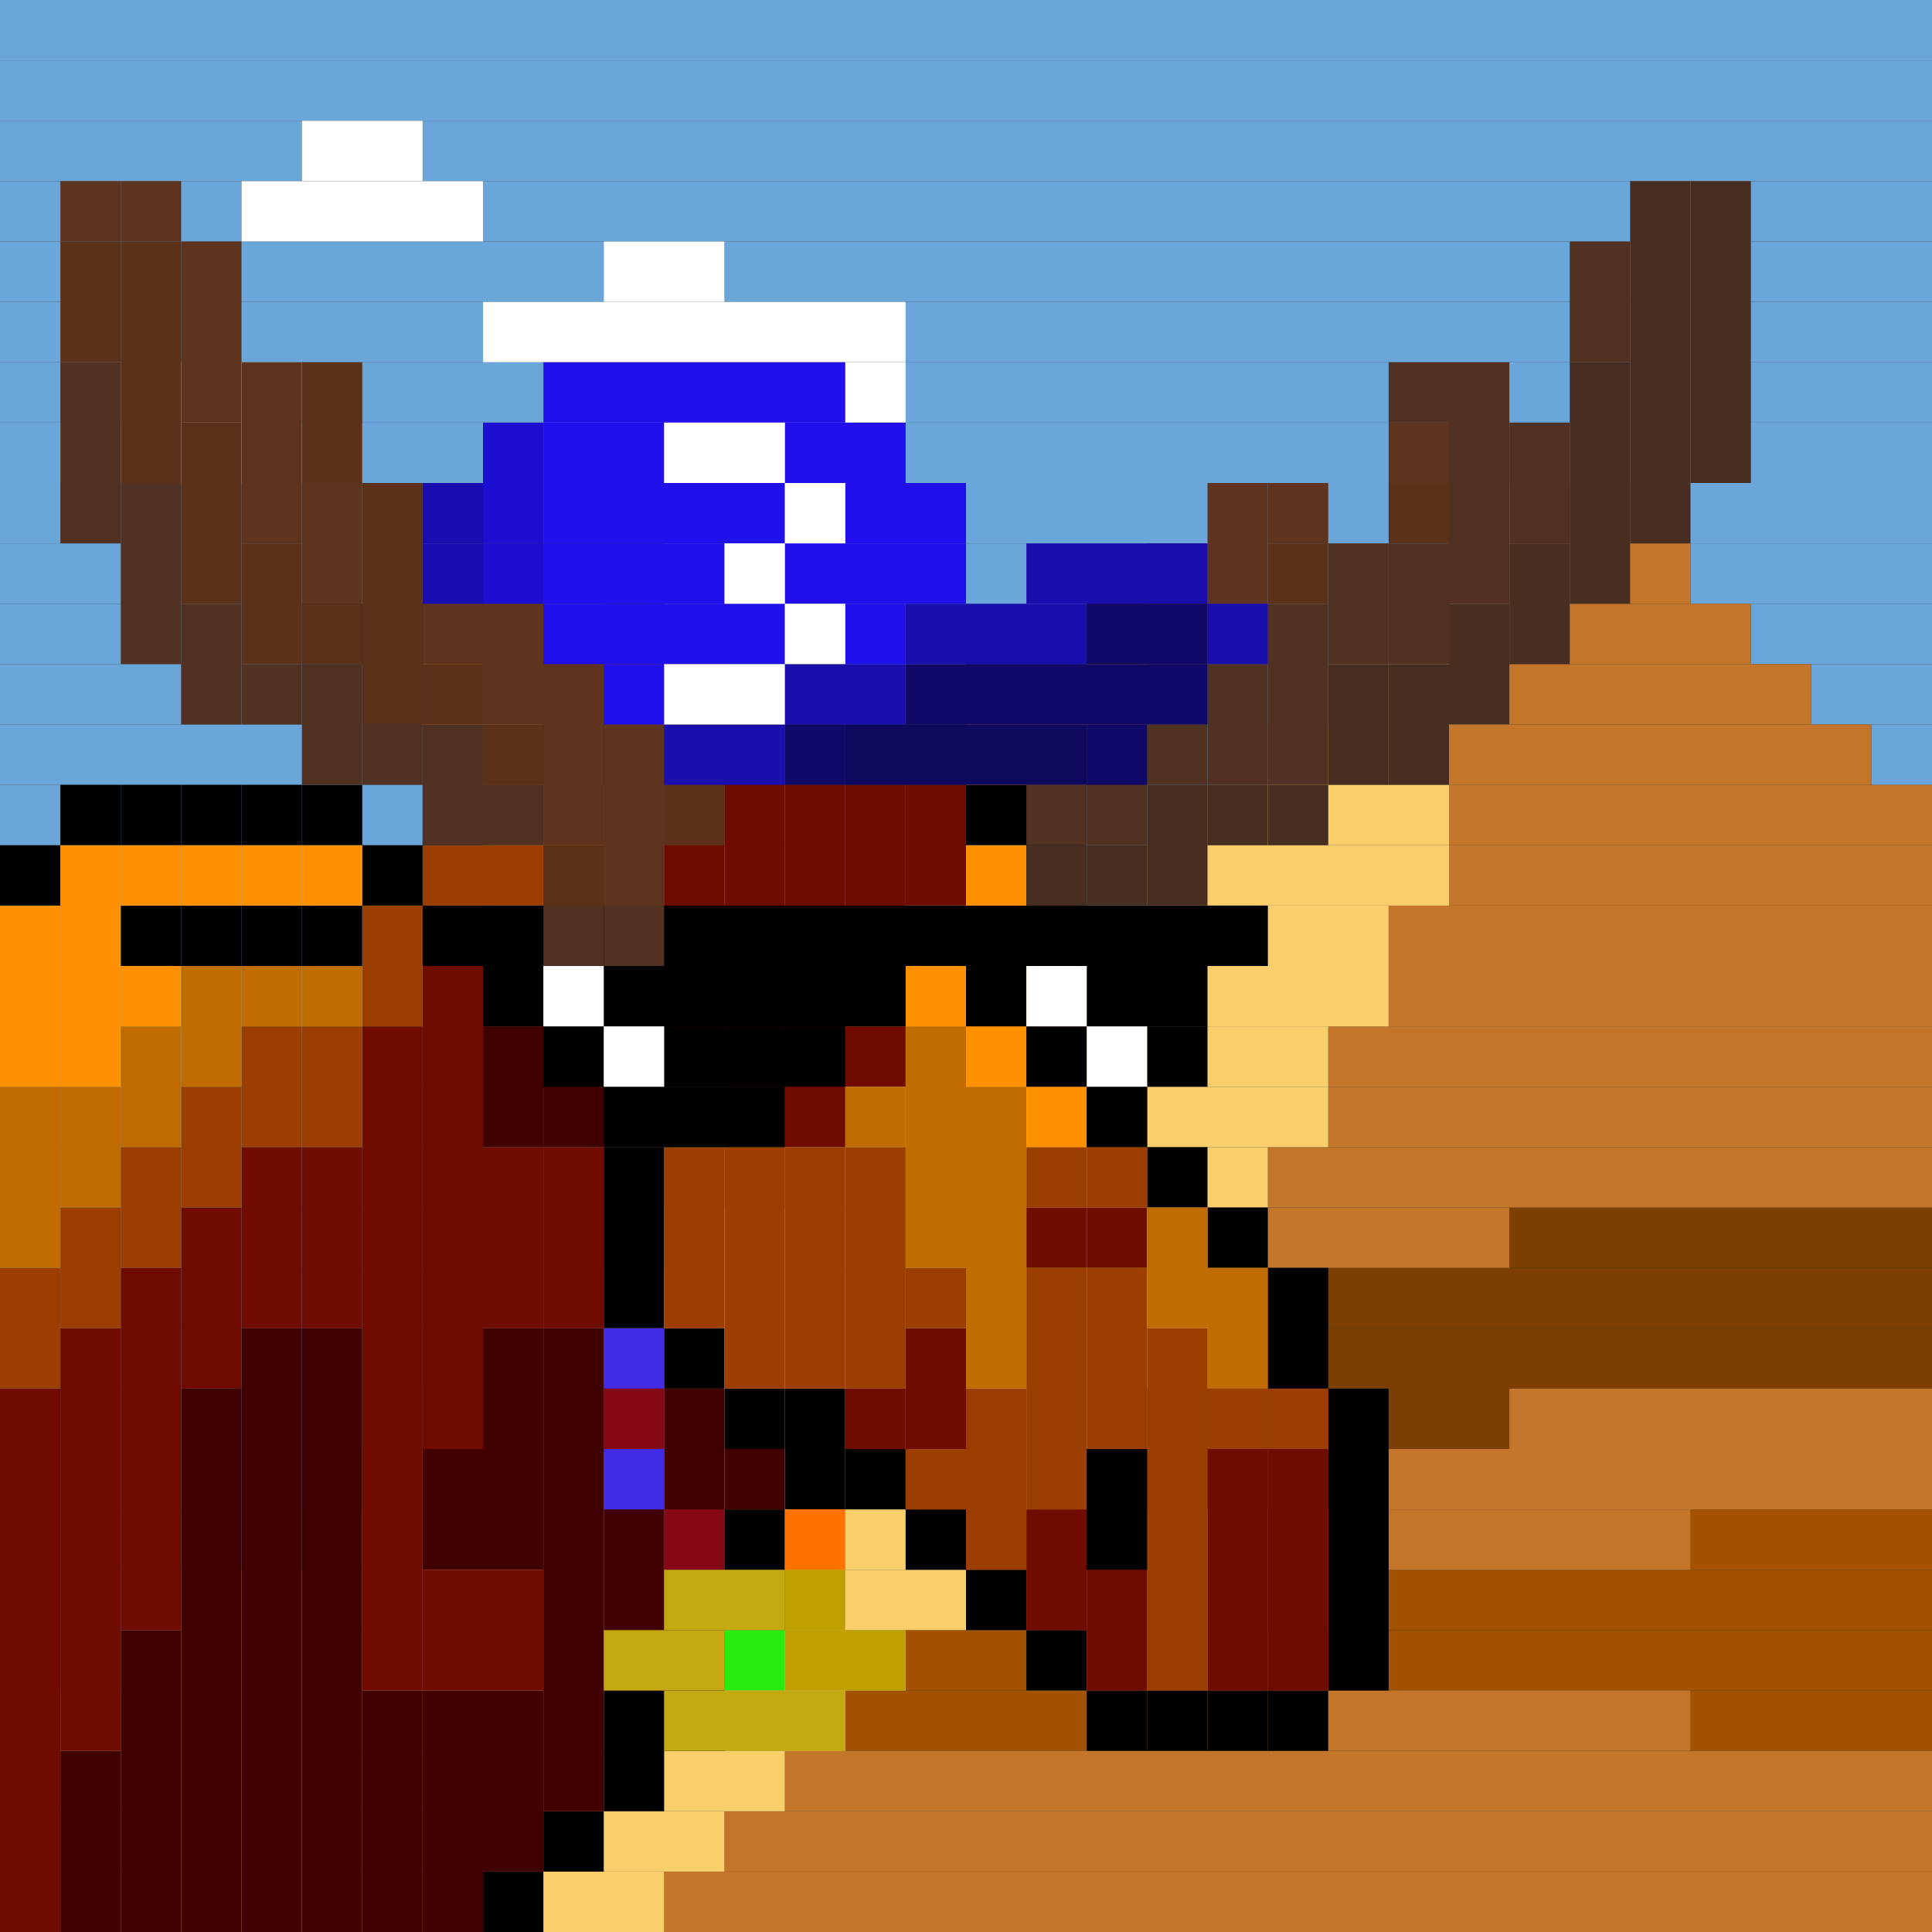 <svg id="moose-svg" xmlns="http://www.w3.org/2000/svg" preserveAspectRatio="xMinYMin meet" viewBox="0 0 32 32"><rect x="0" y="0" width="32" height="32" fill="#333333" stroke="none"/><rect class='c218' x='0' y='0' width='32px' height='1px'/><rect class='c218' x='0' y='1' width='32px' height='1px'/><rect class='c218' x='0' y='2' width='5px' height='1px'/><rect class='c218' x='7' y='2' width='25px' height='1px'/><rect class='c218' x='0' y='3' width='4px' height='1px'/><rect class='c218' x='8' y='3' width='24px' height='1px'/><rect class='c218' x='0' y='4' width='10px' height='1px'/><rect class='c218' x='12' y='4' width='20px' height='1px'/><rect class='c218' x='0' y='5' width='8px' height='1px'/><rect class='c218' x='15' y='5' width='17px' height='1px'/><rect class='c218' x='0' y='6' width='2px' height='1px'/><rect class='c218' x='5' y='6' width='4px' height='1px'/><rect class='c218' x='15' y='6' width='17px' height='1px'/><rect class='c218' x='0' y='7' width='1px' height='1px'/><rect class='c218' x='6' y='7' width='26px' height='1px'/><rect class='c218' x='0' y='8' width='25px' height='1px'/><rect class='c218' x='27' y='8' width='5px' height='1px'/><rect class='c218' x='0' y='9' width='24px' height='1px'/><rect class='c218' x='28' y='9' width='4px' height='1px'/><rect class='c218' x='0' y='10' width='23px' height='1px'/><rect class='c218' x='29' y='10' width='3px' height='1px'/><rect class='c218' x='0' y='11' width='22px' height='1px'/><rect class='c218' x='30' y='11' width='2px' height='1px'/><rect class='c218' x='0' y='12' width='21px' height='1px'/><rect class='c218' x='31' y='12' width='1px' height='1px'/><rect class='c218' x='0' y='13' width='20px' height='1px'/><rect class='c218' x='0' y='14' width='19px' height='1px'/><rect class='c218' x='0' y='15' width='18px' height='1px'/><rect class='c218' x='0' y='16' width='16px' height='1px'/><rect class='c218' x='0' y='17' width='15px' height='1px'/><rect class='c218' x='0' y='18' width='14px' height='1px'/><rect class='c218' x='0' y='19' width='13px' height='1px'/><rect class='c218' x='0' y='20' width='11px' height='1px'/><rect class='c218' x='0' y='21' width='10px' height='1px'/><rect class='c218' x='0' y='22' width='9px' height='1px'/><rect class='c218' x='0' y='23' width='7px' height='1px'/><rect class='c218' x='0' y='24' width='6px' height='1px'/><rect class='c218' x='0' y='25' width='5px' height='1px'/><rect class='c218' x='0' y='26' width='3px' height='1px'/><rect class='c218' x='0' y='27' width='2px' height='1px'/><rect class='c218' x='0' y='28' width='1px' height='1px'/><rect class='c245' x='25' y='20' width='7px' height='1px'/><rect class='c245' x='20' y='21' width='12px' height='1px'/><rect class='c245' x='20' y='22' width='12px' height='1px'/><rect class='c245' x='19' y='23' width='6px' height='1px'/><rect class='c245' x='18' y='24' width='4px' height='1px'/><rect class='c307' x='28' y='25' width='4px' height='1px'/><rect class='c307' x='23' y='26' width='9px' height='1px'/><rect class='c307' x='15' y='27' width='2px' height='1px'/><rect class='c307' x='21' y='27' width='11px' height='1px'/><rect class='c307' x='14' y='28' width='4px' height='1px'/><rect class='c307' x='28' y='28' width='4px' height='1px'/><rect class='c359' x='26' y='8' width='1px' height='1px'/><rect class='c359' x='26' y='9' width='2px' height='1px'/><rect class='c359' x='25' y='10' width='4px' height='1px'/><rect class='c359' x='25' y='11' width='5px' height='1px'/><rect class='c359' x='24' y='12' width='7px' height='1px'/><rect class='c359' x='24' y='13' width='8px' height='1px'/><rect class='c359' x='24' y='14' width='8px' height='1px'/><rect class='c359' x='23' y='15' width='9px' height='1px'/><rect class='c359' x='23' y='16' width='9px' height='1px'/><rect class='c359' x='22' y='17' width='10px' height='1px'/><rect class='c359' x='22' y='18' width='10px' height='1px'/><rect class='c359' x='21' y='19' width='11px' height='1px'/><rect class='c359' x='21' y='20' width='4px' height='1px'/><rect class='c359' x='25' y='23' width='7px' height='1px'/><rect class='c359' x='22' y='24' width='10px' height='1px'/><rect class='c359' x='17' y='25' width='11px' height='1px'/><rect class='c359' x='16' y='26' width='7px' height='1px'/><rect class='c359' x='17' y='27' width='4px' height='1px'/><rect class='c359' x='18' y='28' width='10px' height='1px'/><rect class='c359' x='13' y='29' width='19px' height='1px'/><rect class='c359' x='12' y='30' width='20px' height='1px'/><rect class='c359' x='11' y='31' width='21px' height='1px'/><rect class='c479' x='25' y='8' width='1px' height='1px'/><rect class='c479' x='24' y='9' width='2px' height='1px'/><rect class='c479' x='23' y='10' width='2px' height='1px'/><rect class='c479' x='22' y='11' width='3px' height='1px'/><rect class='c479' x='21' y='12' width='3px' height='1px'/><rect class='c479' x='20' y='13' width='4px' height='1px'/><rect class='c479' x='19' y='14' width='5px' height='1px'/><rect class='c479' x='18' y='15' width='5px' height='1px'/><rect class='c479' x='16' y='16' width='7px' height='1px'/><rect class='c479' x='15' y='17' width='7px' height='1px'/><rect class='c479' x='14' y='18' width='8px' height='1px'/><rect class='c479' x='13' y='19' width='8px' height='1px'/><rect class='c479' x='11' y='20' width='10px' height='1px'/><rect class='c479' x='10' y='21' width='10px' height='1px'/><rect class='c479' x='9' y='22' width='11px' height='1px'/><rect class='c479' x='7' y='23' width='12px' height='1px'/><rect class='c479' x='6' y='24' width='12px' height='1px'/><rect class='c479' x='5' y='25' width='12px' height='1px'/><rect class='c479' x='3' y='26' width='13px' height='1px'/><rect class='c479' x='2' y='27' width='13px' height='1px'/><rect class='c479' x='1' y='28' width='13px' height='1px'/><rect class='c479' x='0' y='29' width='13px' height='1px'/><rect class='c479' x='0' y='30' width='12px' height='1px'/><rect class='c479' x='0' y='31' width='11px' height='1px'/><rect class='c514' x='5' y='2' width='2px' height='1px'/><rect class='c514' x='4' y='3' width='4px' height='1px'/><rect class='c514' x='10' y='4' width='2px' height='1px'/><rect class='c514' x='8' y='5' width='7px' height='1px'/><rect class='c514' x='2' y='6' width='3px' height='1px'/><rect class='c514' x='9' y='6' width='6px' height='1px'/><rect class='c514' x='1' y='7' width='5px' height='1px'/><rect class='c000' x='0' y='14' height='1px' width='1px'/><rect class='c000' x='1' y='13' height='1px' width='1px'/><rect class='c000' x='2' y='13' height='1px' width='1px'/><rect class='c000' x='2' y='15' height='1px' width='1px'/><rect class='c000' x='3' y='13' height='1px' width='1px'/><rect class='c000' x='3' y='15' height='1px' width='1px'/><rect class='c000' x='4' y='13' height='1px' width='1px'/><rect class='c000' x='4' y='15' height='1px' width='1px'/><rect class='c000' x='5' y='10' height='1px' width='1px'/><rect class='c000' x='5' y='13' height='1px' width='1px'/><rect class='c000' x='5' y='15' height='1px' width='1px'/><rect class='c000' x='6' y='10' height='2px' width='1px'/><rect class='c000' x='6' y='14' height='1px' width='1px'/><rect class='c000' x='7' y='10' height='1px' width='1px'/><rect class='c000' x='7' y='12' height='2px' width='1px'/><rect class='c000' x='8' y='10' height='1px' width='1px'/><rect class='c000' x='8' y='12' height='1px' width='1px'/><rect class='c000' x='8' y='31' height='1px' width='1px'/><rect class='c000' x='9' y='11' height='2px' width='1px'/><rect class='c000' x='9' y='30' height='1px' width='1px'/><rect class='c000' x='10' y='12' height='1px' width='1px'/><rect class='c000' x='10' y='19' height='3px' width='1px'/><rect class='c000' x='10' y='28' height='2px' width='1px'/><rect class='c000' x='11' y='11' height='1px' width='1px'/><rect class='c000' x='11' y='18' height='1px' width='1px'/><rect class='c000' x='11' y='22' height='1px' width='1px'/><rect class='c000' x='11' y='27' height='2px' width='1px'/><rect class='c000' x='12' y='11' height='1px' width='1px'/><rect class='c000' x='12' y='23' height='1px' width='1px'/><rect class='c000' x='12' y='25' height='2px' width='1px'/><rect class='c000' x='13' y='11' height='1px' width='1px'/><rect class='c000' x='13' y='23' height='2px' width='1px'/><rect class='c000' x='14' y='12' height='1px' width='1px'/><rect class='c000' x='14' y='24' height='1px' width='1px'/><rect class='c000' x='15' y='12' height='1px' width='1px'/><rect class='c000' x='15' y='25' height='1px' width='1px'/><rect class='c000' x='16' y='11' height='1px' width='1px'/><rect class='c000' x='16' y='13' height='1px' width='1px'/><rect class='c000' x='16' y='26' height='1px' width='1px'/><rect class='c000' x='17' y='11' height='1px' width='1px'/><rect class='c000' x='17' y='13' height='3px' width='1px'/><rect class='c000' x='17' y='27' height='1px' width='1px'/><rect class='c000' x='18' y='10' height='1px' width='1px'/><rect class='c000' x='18' y='12' height='1px' width='1px'/><rect class='c000' x='18' y='16' height='3px' width='1px'/><rect class='c000' x='18' y='28' height='1px' width='1px'/><rect class='c000' x='19' y='19' height='1px' width='1px'/><rect class='c000' x='19' y='28' height='1px' width='1px'/><rect class='c000' x='20' y='20' height='1px' width='1px'/><rect class='c000' x='20' y='28' height='1px' width='1px'/><rect class='c000' x='21' y='21' height='2px' width='1px'/><rect class='c000' x='21' y='28' height='1px' width='1px'/><rect class='c000' x='22' y='23' height='5px' width='1px'/><rect class='c137' x='1' y='29' height='3px' width='1px'/><rect class='c137' x='2' y='27' height='5px' width='1px'/><rect class='c137' x='3' y='23' height='9px' width='1px'/><rect class='c137' x='4' y='22' height='10px' width='1px'/><rect class='c137' x='5' y='22' height='10px' width='1px'/><rect class='c137' x='6' y='28' height='4px' width='1px'/><rect class='c137' x='7' y='24' height='2px' width='1px'/><rect class='c137' x='7' y='28' height='4px' width='1px'/><rect class='c137' x='8' y='17' height='2px' width='1px'/><rect class='c137' x='8' y='22' height='4px' width='1px'/><rect class='c137' x='8' y='28' height='3px' width='1px'/><rect class='c137' x='9' y='17' height='2px' width='1px'/><rect class='c137' x='9' y='22' height='8px' width='1px'/><rect class='c137' x='10' y='17' height='2px' width='1px'/><rect class='c137' x='10' y='22' height='6px' width='1px'/><rect class='c137' x='11' y='23' height='4px' width='1px'/><rect class='c137' x='12' y='24' height='1px' width='1px'/><rect class='c225' x='0' y='23' height='9px' width='1px'/><rect class='c225' x='1' y='22' height='7px' width='1px'/><rect class='c225' x='2' y='21' height='6px' width='1px'/><rect class='c225' x='3' y='20' height='3px' width='1px'/><rect class='c225' x='4' y='19' height='3px' width='1px'/><rect class='c225' x='5' y='19' height='3px' width='1px'/><rect class='c225' x='6' y='17' height='11px' width='1px'/><rect class='c225' x='7' y='16' height='8px' width='1px'/><rect class='c225' x='7' y='26' height='2px' width='1px'/><rect class='c225' x='8' y='15' height='2px' width='1px'/><rect class='c225' x='8' y='19' height='3px' width='1px'/><rect class='c225' x='8' y='26' height='2px' width='1px'/><rect class='c225' x='9' y='14' height='3px' width='1px'/><rect class='c225' x='9' y='19' height='3px' width='1px'/><rect class='c225' x='10' y='13' height='4px' width='1px'/><rect class='c225' x='11' y='12' height='6px' width='1px'/><rect class='c225' x='12' y='12' height='7px' width='1px'/><rect class='c225' x='13' y='12' height='7px' width='1px'/><rect class='c225' x='14' y='13' height='3px' width='1px'/><rect class='c225' x='14' y='17' height='1px' width='1px'/><rect class='c225' x='14' y='23' height='1px' width='1px'/><rect class='c225' x='15' y='13' height='2px' width='1px'/><rect class='c225' x='15' y='22' height='2px' width='1px'/><rect class='c225' x='17' y='20' height='1px' width='1px'/><rect class='c225' x='17' y='25' height='2px' width='1px'/><rect class='c225' x='18' y='20' height='1px' width='1px'/><rect class='c225' x='18' y='24' height='4px' width='1px'/><rect class='c225' x='20' y='24' height='4px' width='1px'/><rect class='c225' x='21' y='24' height='4px' width='1px'/><rect class='c292' x='0' y='21' height='2px' width='1px'/><rect class='c292' x='1' y='20' height='2px' width='1px'/><rect class='c292' x='2' y='19' height='2px' width='1px'/><rect class='c292' x='3' y='18' height='2px' width='1px'/><rect class='c292' x='4' y='17' height='2px' width='1px'/><rect class='c292' x='5' y='17' height='2px' width='1px'/><rect class='c292' x='6' y='15' height='2px' width='1px'/><rect class='c292' x='7' y='14' height='2px' width='1px'/><rect class='c292' x='8' y='14' height='1px' width='1px'/><rect class='c292' x='11' y='19' height='3px' width='1px'/><rect class='c292' x='12' y='19' height='4px' width='1px'/><rect class='c292' x='13' y='19' height='4px' width='1px'/><rect class='c292' x='14' y='19' height='4px' width='1px'/><rect class='c292' x='15' y='21' height='1px' width='1px'/><rect class='c292' x='15' y='24' height='1px' width='1px'/><rect class='c292' x='16' y='23' height='3px' width='1px'/><rect class='c292' x='17' y='19' height='1px' width='1px'/><rect class='c292' x='17' y='21' height='4px' width='1px'/><rect class='c292' x='18' y='19' height='1px' width='1px'/><rect class='c292' x='18' y='21' height='3px' width='1px'/><rect class='c292' x='19' y='22' height='6px' width='1px'/><rect class='c292' x='20' y='23' height='1px' width='1px'/><rect class='c292' x='21' y='23' height='1px' width='1px'/><rect class='c353' x='0' y='18' height='3px' width='1px'/><rect class='c353' x='1' y='18' height='2px' width='1px'/><rect class='c353' x='2' y='17' height='2px' width='1px'/><rect class='c353' x='3' y='16' height='2px' width='1px'/><rect class='c353' x='4' y='16' height='1px' width='1px'/><rect class='c353' x='5' y='16' height='1px' width='1px'/><rect class='c353' x='8' y='13' height='1px' width='1px'/><rect class='c353' x='9' y='13' height='1px' width='1px'/><rect class='c353' x='14' y='16' height='1px' width='1px'/><rect class='c353' x='14' y='18' height='1px' width='1px'/><rect class='c353' x='15' y='17' height='4px' width='1px'/><rect class='c353' x='16' y='18' height='5px' width='1px'/><rect class='c353' x='19' y='20' height='2px' width='1px'/><rect class='c353' x='20' y='21' height='2px' width='1px'/><rect class='c506' x='0' y='15' height='3px' width='1px'/><rect class='c506' x='1' y='14' height='4px' width='1px'/><rect class='c506' x='2' y='14' height='1px' width='1px'/><rect class='c506' x='2' y='16' height='1px' width='1px'/><rect class='c506' x='3' y='14' height='1px' width='1px'/><rect class='c506' x='4' y='14' height='1px' width='1px'/><rect class='c506' x='5' y='14' height='1px' width='1px'/><rect class='c506' x='7' y='11' height='1px' width='1px'/><rect class='c506' x='8' y='11' height='1px' width='1px'/><rect class='c506' x='15' y='15' height='2px' width='1px'/><rect class='c506' x='16' y='12' height='1px' width='1px'/><rect class='c506' x='16' y='14' height='4px' width='1px'/><rect class='c506' x='17' y='12' height='1px' width='1px'/><rect class='c506' x='17' y='16' height='3px' width='1px'/><rect class='c506' x='18' y='11' height='1px' width='1px'/><rect class='c000' x='7' y='15' width='14px' height='1px'/><rect class='c000' x='8' y='16' width='1px' height='1px'/><rect class='c000' x='10' y='16' width='5px' height='1px'/><rect class='c000' x='16' y='16' width='1px' height='1px'/><rect class='c000' x='18' y='16' width='2px' height='1px'/><rect class='c000' x='9' y='17' width='1px' height='1px'/><rect class='c000' x='11' y='17' width='3px' height='1px'/><rect class='c000' x='17' y='17' width='1px' height='1px'/><rect class='c000' x='19' y='17' width='1px' height='1px'/><rect class='c000' x='10' y='18' width='3px' height='1px'/><rect class='c000' x='18' y='18' width='1px' height='1px'/><rect class='c514' x='9' y='16' width='1px' height='1px'/><rect class='c514' x='17' y='16' width='1px' height='1px'/><rect class='c514' x='10' y='17' width='1px' height='1px'/><rect class='c514' x='18' y='17' width='1px' height='1px'/><rect class='c150' x='17' y='14' height='1px' width='1px'/><rect class='c150' x='18' y='14' height='1px' width='1px'/><rect class='c150' x='19' y='13' height='2px' width='1px'/><rect class='c150' x='20' y='13' height='1px' width='1px'/><rect class='c150' x='21' y='13' height='1px' width='1px'/><rect class='c150' x='22' y='11' height='2px' width='1px'/><rect class='c150' x='23' y='11' height='2px' width='1px'/><rect class='c150' x='24' y='10' height='2px' width='1px'/><rect class='c150' x='25' y='9' height='2px' width='1px'/><rect class='c150' x='26' y='6' height='4px' width='1px'/><rect class='c150' x='27' y='3' height='6px' width='1px'/><rect class='c150' x='28' y='3' height='5px' width='1px'/><rect class='c169' x='1' y='6' height='3px' width='1px'/><rect class='c169' x='2' y='8' height='3px' width='1px'/><rect class='c169' x='3' y='10' height='2px' width='1px'/><rect class='c169' x='4' y='11' height='1px' width='1px'/><rect class='c169' x='5' y='11' height='2px' width='1px'/><rect class='c169' x='6' y='12' height='1px' width='1px'/><rect class='c169' x='7' y='12' height='2px' width='1px'/><rect class='c169' x='8' y='13' height='1px' width='1px'/><rect class='c169' x='9' y='15' height='1px' width='1px'/><rect class='c169' x='10' y='15' height='1px' width='1px'/><rect class='c169' x='11' y='11' height='2px' width='1px'/><rect class='c169' x='17' y='13' height='1px' width='1px'/><rect class='c169' x='18' y='12' height='2px' width='1px'/><rect class='c169' x='19' y='12' height='1px' width='1px'/><rect class='c169' x='20' y='11' height='2px' width='1px'/><rect class='c169' x='21' y='10' height='3px' width='1px'/><rect class='c169' x='22' y='9' height='2px' width='1px'/><rect class='c169' x='23' y='6' height='1px' width='1px'/><rect class='c169' x='23' y='9' height='2px' width='1px'/><rect class='c169' x='24' y='6' height='4px' width='1px'/><rect class='c169' x='25' y='7' height='2px' width='1px'/><rect class='c169' x='26' y='4' height='2px' width='1px'/><rect class='c190' x='1' y='4' height='2px' width='1px'/><rect class='c190' x='2' y='4' height='4px' width='1px'/><rect class='c190' x='3' y='7' height='3px' width='1px'/><rect class='c190' x='4' y='9' height='2px' width='1px'/><rect class='c190' x='5' y='6' height='2px' width='1px'/><rect class='c190' x='5' y='10' height='1px' width='1px'/><rect class='c190' x='6' y='8' height='4px' width='1px'/><rect class='c190' x='7' y='11' height='1px' width='1px'/><rect class='c190' x='8' y='9' height='1px' width='1px'/><rect class='c190' x='8' y='12' height='1px' width='1px'/><rect class='c190' x='9' y='9' height='1px' width='1px'/><rect class='c190' x='9' y='14' height='1px' width='1px'/><rect class='c190' x='11' y='13' height='1px' width='1px'/><rect class='c190' x='19' y='11' height='1px' width='1px'/><rect class='c190' x='20' y='10' height='1px' width='1px'/><rect class='c190' x='21' y='9' height='1px' width='1px'/><rect class='c190' x='23' y='8' height='1px' width='1px'/><rect class='c195' x='1' y='3' height='1px' width='1px'/><rect class='c195' x='2' y='3' height='1px' width='1px'/><rect class='c195' x='3' y='4' height='3px' width='1px'/><rect class='c195' x='4' y='6' height='3px' width='1px'/><rect class='c195' x='5' y='8' height='2px' width='1px'/><rect class='c195' x='7' y='10' height='1px' width='1px'/><rect class='c195' x='8' y='10' height='2px' width='1px'/><rect class='c195' x='9' y='10' height='4px' width='1px'/><rect class='c195' x='10' y='9' height='6px' width='1px'/><rect class='c195' x='19' y='9' height='2px' width='1px'/><rect class='c195' x='20' y='8' height='2px' width='1px'/><rect class='c195' x='21' y='8' height='1px' width='1px'/><rect class='c195' x='23' y='7' height='1px' width='1px'/><rect class='c208' x='25' y='32' height='1px' width='1px'/><rect class='c208' x='26' y='32' height='2px' width='1px'/><rect class='c208' x='27' y='32' height='2px' width='1px'/><rect class='c065' x='14' y='12' width='4px' height='1px'/><rect class='c074' x='18' y='10' width='2px' height='1px'/><rect class='c074' x='15' y='11' width='5px' height='1px'/><rect class='c074' x='13' y='12' width='1px' height='1px'/><rect class='c074' x='18' y='12' width='1px' height='1px'/><rect class='c087' x='7' y='8' width='1px' height='1px'/><rect class='c087' x='7' y='9' width='1px' height='1px'/><rect class='c088' x='17' y='9' width='3px' height='1px'/><rect class='c088' x='15' y='10' width='3px' height='1px'/><rect class='c088' x='20' y='10' width='1px' height='1px'/><rect class='c088' x='13' y='11' width='2px' height='1px'/><rect class='c088' x='11' y='12' width='2px' height='1px'/><rect class='c090' x='8' y='7' width='1px' height='1px'/><rect class='c090' x='8' y='8' width='1px' height='1px'/><rect class='c090' x='8' y='9' width='1px' height='1px'/><rect class='c095' x='9' y='6' width='5px' height='1px'/><rect class='c095' x='9' y='7' width='2px' height='1px'/><rect class='c095' x='13' y='7' width='2px' height='1px'/><rect class='c095' x='9' y='8' width='4px' height='1px'/><rect class='c095' x='14' y='8' width='2px' height='1px'/><rect class='c095' x='9' y='9' width='3px' height='1px'/><rect class='c095' x='13' y='9' width='3px' height='1px'/><rect class='c095' x='9' y='10' width='4px' height='1px'/><rect class='c095' x='14' y='10' width='1px' height='1px'/><rect class='c095' x='10' y='11' width='1px' height='1px'/><rect class='c514' x='11' y='7' width='2px' height='1px'/><rect class='c514' x='13' y='8' width='1px' height='1px'/><rect class='c514' x='12' y='9' width='1px' height='1px'/><rect class='c514' x='13' y='10' width='1px' height='1px'/><rect class='c514' x='11' y='11' width='2px' height='1px'/><rect class='c104' x='12' y='27' width='1px' height='1px'/><rect class='c138' x='10' y='24' width='1px' height='1px'/><rect class='c139' x='10' y='22' width='1px' height='1px'/><rect class='c254' x='11' y='25' width='1px' height='1px'/><rect class='c258' x='10' y='23' width='1px' height='1px'/><rect class='c352' x='13' y='26' width='1px' height='1px'/><rect class='c352' x='13' y='27' width='2px' height='1px'/><rect class='c360' x='11' y='26' width='2px' height='1px'/><rect class='c360' x='10' y='27' width='2px' height='1px'/><rect class='c360' x='11' y='28' width='3px' height='1px'/><rect class='c505' x='13' y='25' width='1px' height='1px'/><rect class='c000' x='18' y='24' height='2px' width='1px'/><style>rect.bg{width:32px;height:32px;} #moose-svg{shape-rendering: crispedges;}.c000{fill:#000000}.c001{fill:#000008}.c002{fill:#00000a}.c003{fill:#00000b}.c004{fill:#000101}.c005{fill:#000202}.c006{fill:#001efd}.c007{fill:#001eff}.c008{fill:#002259}.c009{fill:#005189}.c010{fill:#006bff}.c011{fill:#008544}.c012{fill:#00881d}.c013{fill:#00aa0c}.c014{fill:#00b09e}.c015{fill:#00b4ff}.c016{fill:#00c7f1}.c017{fill:#00eaff}.c018{fill:#010000}.c019{fill:#010001}.c020{fill:#010101}.c021{fill:#017db1}.c022{fill:#020100}.c023{fill:#020202}.c024{fill:#022d00}.c025{fill:#024d01}.c026{fill:#02b4da}.c027{fill:#030202}.c028{fill:#030303}.c029{fill:#035223}.c030{fill:#040303}.c031{fill:#040309}.c032{fill:#0456c7}.c033{fill:#050505}.c034{fill:#051429}.c035{fill:#051c3e}.c036{fill:#060405}.c037{fill:#060605}.c038{fill:#070404}.c039{fill:#070707}.c040{fill:#080500}.c041{fill:#080604}.c042{fill:#080808}.c043{fill:#0879df}.c044{fill:#0904eb}.c045{fill:#090500}.c046{fill:#09897b}.c047{fill:#09f200}.c048{fill:#0a0a0a}.c049{fill:#0a0e13}.c050{fill:#0ad200}.c051{fill:#0b0907}.c052{fill:#0b0a09}.c053{fill:#0b0b0b}.c054{fill:#0b7b08}.c055{fill:#0b87f7}.c056{fill:#0b8f08}.c057{fill:#0d031e}.c058{fill:#0d0c0d}.c059{fill:#0d0d0d}.c060{fill:#0e0603}.c061{fill:#0e09c5}.c062{fill:#0e0d0d}.c063{fill:#0e0e0e}.c064{fill:#0f0602}.c065{fill:#0f095e}.c066{fill:#0f09f9}.c067{fill:#100603}.c068{fill:#101010}.c069{fill:#104b01}.c070{fill:#106ae7}.c071{fill:#107a46}.c072{fill:#1098b8}.c073{fill:#110502}.c074{fill:#110968}.c075{fill:#121111}.c076{fill:#131313}.c077{fill:#141414}.c078{fill:#141515}.c079{fill:#146b00}.c080{fill:#150f2d}.c081{fill:#156103}.c082{fill:#161616}.c083{fill:#17f4dd}.c084{fill:#18120a}.c085{fill:#182257}.c086{fill:#18371e}.c087{fill:#1a0db0}.c088{fill:#1a0eac}.c089{fill:#1c31c9}.c090{fill:#1d0ed1}.c091{fill:#1e1300}.c092{fill:#1e1b1c}.c093{fill:#1e1d1c}.c094{fill:#1f170d}.c095{fill:#2110ec}.c096{fill:#212121}.c097{fill:#215a36}.c098{fill:#231e1e}.c099{fill:#232222}.c100{fill:#252627}.c101{fill:#25b5f8}.c102{fill:#262929}.c103{fill:#272321}.c104{fill:#27ec0d}.c105{fill:#281900}.c106{fill:#29050a}.c107{fill:#299b01}.c108{fill:#2b3635}.c109{fill:#2c2729}.c110{fill:#2c27f3}.c111{fill:#2c2a28}.c112{fill:#2d130c}.c113{fill:#2e2113}.c114{fill:#2e260d}.c115{fill:#2e47ff}.c116{fill:#2e6a4b}.c117{fill:#2e9e40}.c118{fill:#2f0041}.c119{fill:#313021}.c120{fill:#323333}.c121{fill:#332eec}.c122{fill:#333a02}.c123{fill:#349d92}.c124{fill:#353537}.c125{fill:#364643}.c126{fill:#372014}.c127{fill:#372501}.c128{fill:#3a4703}.c129{fill:#3c2402}.c130{fill:#3d1005}.c131{fill:#3d301d}.c132{fill:#3d320e}.c133{fill:#3e383a}.c134{fill:#3e3e3e}.c135{fill:#3f3fed}.c136{fill:#3f4c03}.c137{fill:#410000}.c138{fill:#412ce5}.c139{fill:#422de5}.c140{fill:#424244}.c141{fill:#425c5a}.c142{fill:#435303}.c143{fill:#436060}.c144{fill:#448f61}.c145{fill:#44d0e6}.c146{fill:#451a08}.c147{fill:#464b64}.c148{fill:#473f42}.c149{fill:#47ffee}.c150{fill:#482e20}.c151{fill:#484a4a}.c152{fill:#494334}.c153{fill:#4a443f}.c154{fill:#4a4aff}.c155{fill:#4b1e0b}.c156{fill:#4b4545}.c157{fill:#4b4643}.c158{fill:#4b4a05}.c159{fill:#4c4c4c}.c160{fill:#4c8020}.c161{fill:#4d3b4d}.c162{fill:#4d4c48}.c163{fill:#4d5466}.c164{fill:#4f3533}.c165{fill:#4f4f51}.c166{fill:#4f5049}.c167{fill:#503820}.c168{fill:#504c47}.c169{fill:#513222}.c170{fill:#516d63}.c171{fill:#518d3c}.c172{fill:#520169}.c173{fill:#534016}.c174{fill:#535254}.c175{fill:#535556}.c176{fill:#535e9c}.c177{fill:#54ccff}.c178{fill:#554c4f}.c179{fill:#55aa48}.c180{fill:#564c4e}.c181{fill:#580002}.c182{fill:#582f19}.c183{fill:#585341}.c184{fill:#585858}.c185{fill:#595a5a}.c186{fill:#5a3200}.c187{fill:#5a5a5b}.c188{fill:#5a5a5c}.c189{fill:#5a9346}.c190{fill:#5c311a}.c191{fill:#5c5115}.c192{fill:#5c5a5b}.c193{fill:#5c8e8c}.c194{fill:#5d1d0c}.c195{fill:#5e341f}.c196{fill:#5e3700}.c197{fill:#5e5e5e}.c198{fill:#5fa551}.c199{fill:#604b31}.c200{fill:#614327}.c201{fill:#615c3c}.c202{fill:#624c3f}.c203{fill:#625e40}.c204{fill:#626262}.c205{fill:#632b1c}.c206{fill:#63564a}.c207{fill:#63605c}.c208{fill:#654f21}.c209{fill:#6574a4}.c210{fill:#6593eb}.c211{fill:#676767}.c212{fill:#684a11}.c213{fill:#686868}.c214{fill:#69ac0f}.c215{fill:#69bf9c}.c216{fill:#6a0500}.c217{fill:#6b3d02}.c218{fill:#6ba6db}.c219{fill:#6c0104}.c220{fill:#6d6949}.c221{fill:#6da25a}.c222{fill:#6e3421}.c223{fill:#6e6d6d}.c224{fill:#6f0809}.c225{fill:#700b00}.c226{fill:#707070}.c227{fill:#70c4ce}.c228{fill:#716e70}.c229{fill:#725e15}.c230{fill:#727877}.c231{fill:#72daff}.c232{fill:#737373}.c233{fill:#73b95a}.c234{fill:#73cd46}.c235{fill:#74bf2d}.c236{fill:#757575}.c237{fill:#75daf2}.c238{fill:#774000}.c239{fill:#775e07}.c240{fill:#776d6d}.c241{fill:#787e91}.c242{fill:#7b6c48}.c243{fill:#7d0600}.c244{fill:#7e0310}.c245{fill:#7e4002}.c246{fill:#7f4121}.c247{fill:#7f5203}.c248{fill:#807f7f}.c249{fill:#816f6f}.c250{fill:#824903}.c251{fill:#82682f}.c252{fill:#830316}.c253{fill:#83eceb}.c254{fill:#840915}.c255{fill:#848484}.c256{fill:#848999}.c257{fill:#850500}.c258{fill:#850915}.c259{fill:#858585}.c260{fill:#85db67}.c261{fill:#868787}.c262{fill:#87b037}.c263{fill:#880198}.c264{fill:#8ae586}.c265{fill:#8b4b00}.c266{fill:#8c170c}.c267{fill:#8c898b}.c268{fill:#8cbb2f}.c269{fill:#8d0015}.c270{fill:#8e23f2}.c271{fill:#8e5345}.c272{fill:#8e5900}.c273{fill:#8e5c00}.c274{fill:#8e7a16}.c275{fill:#8f6948}.c276{fill:#915e3c}.c277{fill:#916302}.c278{fill:#919191}.c279{fill:#920505}.c280{fill:#929192}.c281{fill:#930900}.c282{fill:#94910c}.c283{fill:#952318}.c284{fill:#95d8f5}.c285{fill:#96a3b1}.c286{fill:#974c0e}.c287{fill:#977730}.c288{fill:#989898}.c289{fill:#99ceec}.c290{fill:#9b0413}.c291{fill:#9b0993}.c292{fill:#9b3e00}.c293{fill:#9b8301}.c294{fill:#9c5582}.c295{fill:#9c8a22}.c296{fill:#9d7b10}.c297{fill:#9d8664}.c298{fill:#9eaecd}.c299{fill:#9ecfbe}.c300{fill:#9f0206}.c301{fill:#9f4c85}.c302{fill:#9fdcf7}.c303{fill:#a0a0a2}.c304{fill:#a0e066}.c305{fill:#a163a0}.c306{fill:#a17a01}.c307{fill:#a25201}.c308{fill:#a26adc}.c309{fill:#a27f08}.c310{fill:#a29da0}.c311{fill:#a37909}.c312{fill:#a3a3a3}.c313{fill:#a50001}.c314{fill:#a50311}.c315{fill:#a50f10}.c316{fill:#a642b6}.c317{fill:#a67b0d}.c318{fill:#a6d5c5}.c319{fill:#a7a3a6}.c320{fill:#a8895d}.c321{fill:#a8b1a8}.c322{fill:#aa7d54}.c323{fill:#abaaa6}.c324{fill:#ae8f6b}.c325{fill:#af0101}.c326{fill:#af5803}.c327{fill:#af8719}.c328{fill:#afe3fa}.c329{fill:#b00101}.c330{fill:#b0acac}.c331{fill:#b0acaf}.c332{fill:#b1b1b1}.c333{fill:#b20000}.c334{fill:#b2272b}.c335{fill:#b3362a}.c336{fill:#b40909}.c337{fill:#b4b0aa}.c338{fill:#b51f17}.c339{fill:#b58f6d}.c340{fill:#b69012}.c341{fill:#b6b6b7}.c342{fill:#b6eaff}.c343{fill:#b709be}.c344{fill:#b7875c}.c345{fill:#b7905a}.c346{fill:#b8b9b9}.c347{fill:#b9263d}.c348{fill:#ba0010}.c349{fill:#ba9a04}.c350{fill:#bc1622}.c351{fill:#bc2e2e}.c352{fill:#bea101}.c353{fill:#c06c00}.c354{fill:#c0834d}.c355{fill:#c1bcbc}.c356{fill:#c20417}.c357{fill:#c29f01}.c358{fill:#c32a1c}.c359{fill:#c3762a}.c360{fill:#c3a812}.c361{fill:#c4b299}.c362{fill:#c504a9}.c363{fill:#c5c8c9}.c364{fill:#c80409}.c365{fill:#c900cb}.c366{fill:#cad0c9}.c367{fill:#cc3443}.c368{fill:#cccccc}.c369{fill:#ccced1}.c370{fill:#cd7079}.c371{fill:#cda601}.c372{fill:#cda65d}.c373{fill:#cdc3c3}.c374{fill:#cdcfd2}.c375{fill:#cdd0d2}.c376{fill:#cebd22}.c377{fill:#cfcfcf}.c378{fill:#cfd0d0}.c379{fill:#d08507}.c380{fill:#d095f5}.c381{fill:#d15b2b}.c382{fill:#d20000}.c383{fill:#d22121}.c384{fill:#d27935}.c385{fill:#d27dd4}.c386{fill:#d2b52a}.c387{fill:#d31017}.c388{fill:#d4a0f7}.c389{fill:#d4cd16}.c390{fill:#d59702}.c391{fill:#d5d5d5}.c392{fill:#d5ff84}.c393{fill:#d6b19f}.c394{fill:#d6d6d6}.c395{fill:#d70101}.c396{fill:#d7b2a0}.c397{fill:#d7b943}.c398{fill:#d8d85c}.c399{fill:#d8d8d8}.c400{fill:#d9b3fa}.c401{fill:#d9c6ab}.c402{fill:#db0d0d}.c403{fill:#db5c0f}.c404{fill:#dbb348}.c405{fill:#dbecf2}.c406{fill:#dd2a2a}.c407{fill:#dd3ea3}.c408{fill:#dd4638}.c409{fill:#dedede}.c410{fill:#dfba39}.c411{fill:#e08811}.c412{fill:#e1ebff}.c413{fill:#e25245}.c414{fill:#e26012}.c415{fill:#e27a04}.c416{fill:#e3c0b4}.c417{fill:#e3e3e3}.c418{fill:#e3edff}.c419{fill:#e3f1ff}.c420{fill:#e45526}.c421{fill:#e4c6bc}.c422{fill:#e4d954}.c423{fill:#e4effe}.c424{fill:#e504e7}.c425{fill:#e5b53b}.c426{fill:#e5c688}.c427{fill:#e5e5e5}.c428{fill:#e60e0e}.c429{fill:#e6de04}.c430{fill:#e812f5}.c431{fill:#e870d2}.c432{fill:#e92828}.c433{fill:#e936a8}.c434{fill:#e9392d}.c435{fill:#e9fadf}.c436{fill:#ea8700}.c437{fill:#eb362d}.c438{fill:#eba3ba}.c439{fill:#ebacc0}.c440{fill:#ebf4f7}.c441{fill:#ec2eab}.c442{fill:#ece401}.c443{fill:#ed6dd1}.c444{fill:#edd2b7}.c445{fill:#ee5c07}.c446{fill:#eec06e}.c447{fill:#eeca00}.c448{fill:#eeeeee}.c449{fill:#ef402c}.c450{fill:#efcb00}.c451{fill:#efeb89}.c452{fill:#efeded}.c453{fill:#f08306}.c454{fill:#f0d74d}.c455{fill:#f0e110}.c456{fill:#f19949}.c457{fill:#f1f1f1}.c458{fill:#f23289}.c459{fill:#f2584a}.c460{fill:#f2f0f0}.c461{fill:#f327ae}.c462{fill:#f33a84}.c463{fill:#f34080}.c464{fill:#f3c87b}.c465{fill:#f3f0f0}.c466{fill:#f4ab3a}.c467{fill:#f4f0f0}.c468{fill:#f4f1f1}.c469{fill:#f5596e}.c470{fill:#f5735d}.c471{fill:#f57859}.c472{fill:#f6f2f2}.c473{fill:#f7d81e}.c474{fill:#f7f4f4}.c475{fill:#f7f6f6}.c476{fill:#f8f6f6}.c477{fill:#f8f8f8}.c478{fill:#f90808}.c479{fill:#f9ce6b}.c480{fill:#f9dc3b}.c481{fill:#f9e784}.c482{fill:#f9ec76}.c483{fill:#fa1a02}.c484{fill:#faf569}.c485{fill:#faf6f6}.c486{fill:#fbdd4b}.c487{fill:#fbf6f6}.c488{fill:#fc0000}.c489{fill:#fc00ff}.c490{fill:#fcf301}.c491{fill:#fdde60}.c492{fill:#fde80c}.c493{fill:#fde85e}.c494{fill:#febc0e}.c495{fill:#fec02a}.c496{fill:#fec901}.c497{fill:#fee85d}.c498{fill:#feed84}.c499{fill:#fef601}.c500{fill:#ff0000}.c501{fill:#ff002a}.c502{fill:#ff00f6}.c503{fill:#ff2626}.c504{fill:#ff2a2f}.c505{fill:#ff7200}.c506{fill:#ff9000}.c507{fill:#ffb400}.c508{fill:#ffd627}.c509{fill:#ffd800}.c510{fill:#ffe646}.c511{fill:#fff201}.c512{fill:#fff383}.c513{fill:#fff600}.c514{fill:#ffffff}</style></svg>